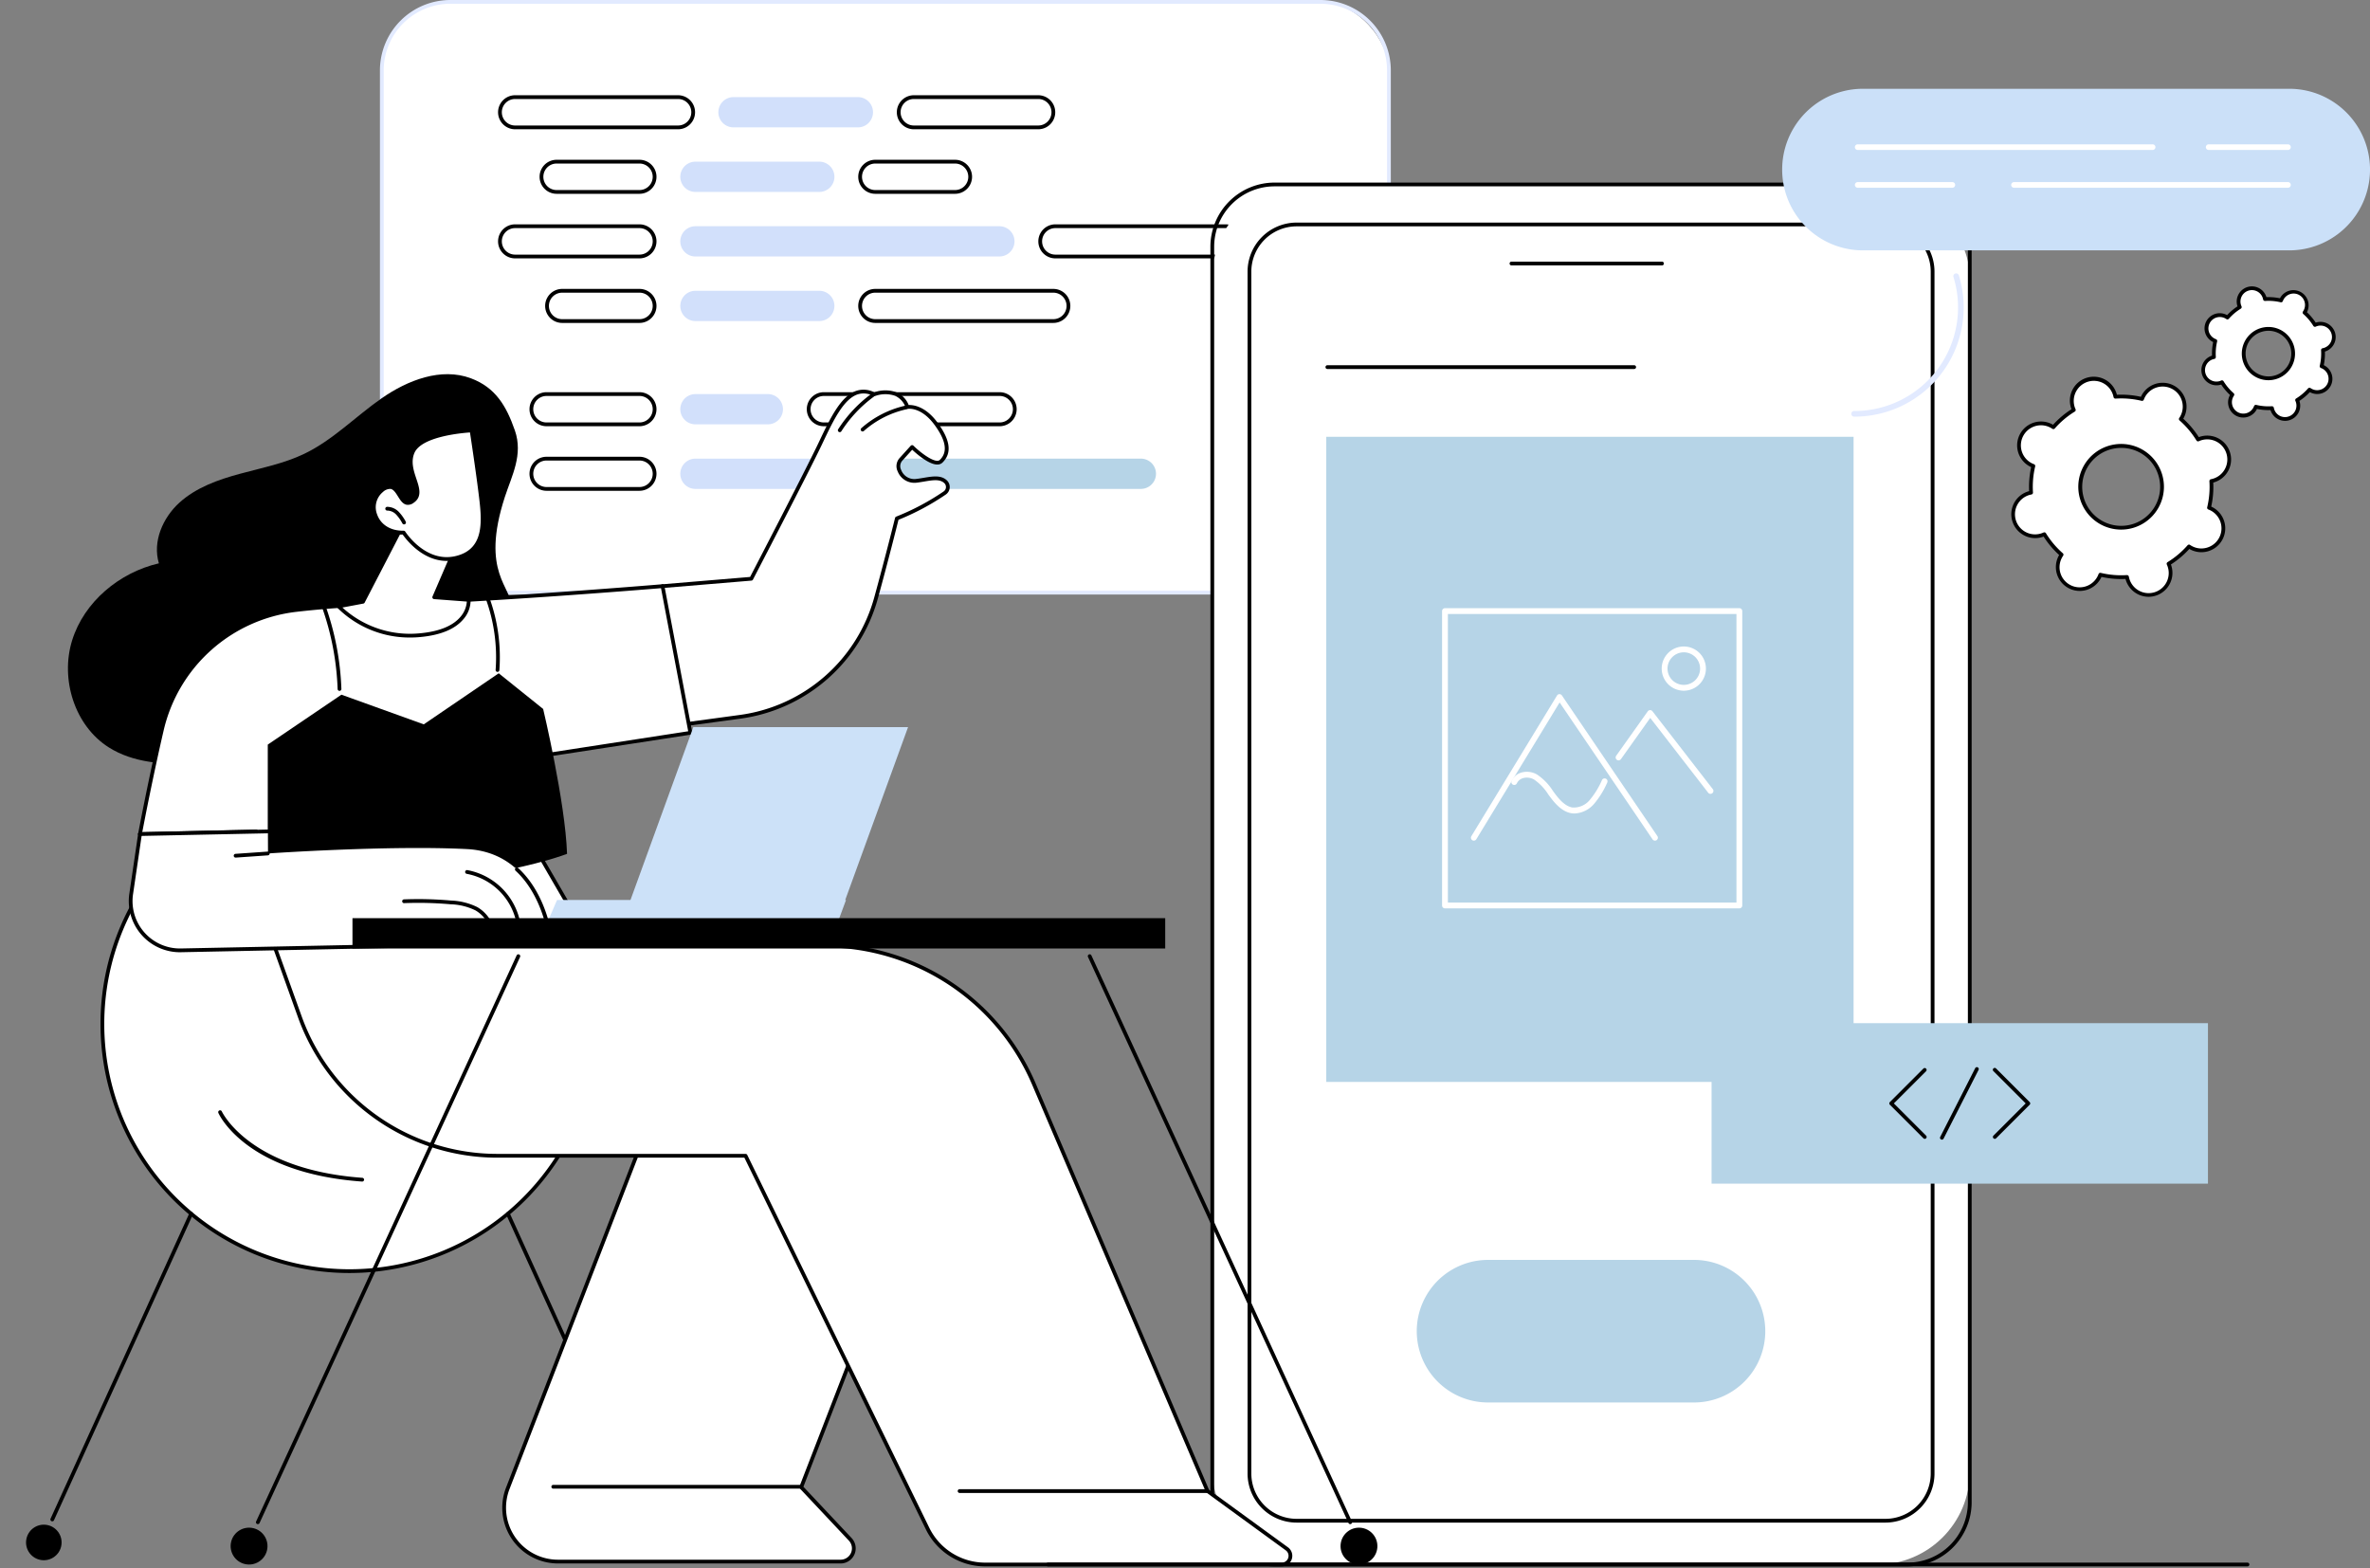 <svg id="illustration_change" data-name="illustration change" xmlns="http://www.w3.org/2000/svg" width="511.684" height="338.588" viewBox="0 0 511.684 338.588">
  <rect x="0" y="0" width="511.684" height="338.588" fill="#808080" stroke="none"/>
  <g id="Group_3" data-name="Group 3" transform="translate(434.243 61.827)">
    <g id="Group_1" data-name="Group 1" transform="translate(0 19.552)">
      <path id="Path_1" data-name="Path 1" d="M2693.6,818.018a4.8,4.8,0,0,0-.211-.537,19.378,19.378,0,0,0,4.415-3.726,4.745,4.745,0,1,0,4.853-8.135,4.7,4.7,0,0,0-.529-.231,19.386,19.386,0,0,0,.487-5.758,4.748,4.748,0,1,0-2.857-8.975,19.381,19.381,0,0,0-3.726-4.417,4.826,4.826,0,0,0,.3-.494,4.747,4.747,0,1,0-8.663-3.833,19.365,19.365,0,0,0-5.757-.489,4.747,4.747,0,1,0-8.972,2.856,19.358,19.358,0,0,0-4.415,3.726,4.817,4.817,0,0,0-.494-.3,4.747,4.747,0,1,0-3.83,8.664,19.37,19.37,0,0,0-.487,5.758,4.748,4.748,0,1,0,2.856,8.975,19.389,19.389,0,0,0,3.726,4.417,4.806,4.806,0,0,0-.3.494,4.747,4.747,0,0,0,8.433,4.362,4.809,4.809,0,0,0,.23-.529,19.352,19.352,0,0,0,5.757.489,4.745,4.745,0,1,0,9.183-2.318Zm-18.834-14.465a8.814,8.814,0,1,1,11.073,5.729A8.815,8.815,0,0,1,2674.769,803.553Z" transform="translate(-2659.443 -777.148)" fill="#fff"/>
      <path id="Path_2" data-name="Path 2" d="M2687.286,822.827a5.162,5.162,0,0,1-4.905-3.594c-.026-.082-.051-.168-.073-.258a19.8,19.8,0,0,1-5.187-.44q-.056.128-.116.242a5.153,5.153,0,0,1-9.154-4.736c.039-.077.083-.155.13-.235a19.763,19.763,0,0,1-3.357-3.981c-.087.033-.171.063-.253.09a5.154,5.154,0,0,1-3.127-9.823c.083-.026.168-.051.258-.073a19.784,19.784,0,0,1,.439-5.189c-.084-.037-.165-.076-.242-.116a5.153,5.153,0,1,1,4.733-9.155q.115.059.234.13a19.763,19.763,0,0,1,3.979-3.358c-.033-.087-.063-.171-.089-.253a5.153,5.153,0,1,1,9.82-3.126c.027.084.051.169.073.259a19.653,19.653,0,0,1,5.187.44c.038-.085.076-.166.116-.243a5.153,5.153,0,0,1,9.154,4.736c-.04.078-.083.155-.131.235a19.762,19.762,0,0,1,3.357,3.981q.13-.05.254-.089a5.154,5.154,0,0,1,3.126,9.823c-.083.026-.169.051-.259.073a19.781,19.781,0,0,1-.439,5.188c.085.038.165.077.243.117a5.153,5.153,0,1,1-4.734,9.155c-.077-.04-.155-.083-.235-.131a19.738,19.738,0,0,1-3.979,3.357c.034.087.063.17.089.254a5.16,5.16,0,0,1-4.915,6.72Zm-4.656-4.684a.406.406,0,0,1,.4.331,4.339,4.339,0,1,0,8.2-2.611.406.406,0,0,1,.157-.515,18.937,18.937,0,0,0,4.323-3.648.406.406,0,0,1,.535-.068,4.285,4.285,0,0,0,3.761.554,4.341,4.341,0,0,0,.676-7.992,4.226,4.226,0,0,0-.484-.212.406.406,0,0,1-.253-.475,18.961,18.961,0,0,0,.477-5.637.407.407,0,0,1,.329-.426,4.34,4.34,0,1,0-2.12-8.4,4.287,4.287,0,0,0-.491.193.406.406,0,0,1-.515-.157,18.949,18.949,0,0,0-3.647-4.324.407.407,0,0,1-.068-.534,4.219,4.219,0,0,0,.273-.452,4.34,4.34,0,1,0-7.71-3.989,4.471,4.471,0,0,0-.211.485.408.408,0,0,1-.475.254,18.894,18.894,0,0,0-5.635-.478.411.411,0,0,1-.426-.33,4.338,4.338,0,1,0-8.4,2.119,4.507,4.507,0,0,0,.194.492.406.406,0,0,1-.156.515,18.945,18.945,0,0,0-4.323,3.648.406.406,0,0,1-.534.068,4.339,4.339,0,1,0-4.438,7.438,4.4,4.4,0,0,0,.484.21.406.406,0,0,1,.254.476,18.963,18.963,0,0,0-.477,5.637.407.407,0,0,1-.33.426,4.391,4.391,0,0,0-.513.126,4.341,4.341,0,1,0,3.125,8.08.407.407,0,0,1,.515.157,18.963,18.963,0,0,0,3.647,4.324.407.407,0,0,1,.068.534,4.242,4.242,0,0,0-.273.452,4.341,4.341,0,1,0,7.92,3.505.406.406,0,0,1,.475-.254,18.964,18.964,0,0,0,5.635.478Zm-1.26-9.822a9.245,9.245,0,1,1,2.805-.439A9.172,9.172,0,0,1,2681.37,808.32Zm0-17.639a8.413,8.413,0,1,0,8.019,5.861A8.367,8.367,0,0,0,2681.371,790.681Z" transform="translate(-2657.653 -775.36)"/>
    </g>
    <g id="Group_2" data-name="Group 2" transform="translate(41.009)">
      <path id="Path_3" data-name="Path 3" d="M2902.172,696.239a2.852,2.852,0,0,0-.128-.325,11.705,11.705,0,0,0,2.67-2.254,2.871,2.871,0,1,0,2.616-5.06,11.722,11.722,0,0,0,.295-3.483,2.907,2.907,0,0,0,.339-.084,2.872,2.872,0,0,0-1.742-5.473,2.824,2.824,0,0,0-.325.128,11.718,11.718,0,0,0-2.254-2.672,2.87,2.87,0,1,0-4.92-2.938,2.956,2.956,0,0,0-.139.32,11.72,11.72,0,0,0-3.482-.3,2.83,2.83,0,0,0-.083-.339,2.871,2.871,0,1,0-5.343,2.066,11.71,11.71,0,0,0-2.671,2.254,2.871,2.871,0,1,0-2.616,5.06,11.74,11.74,0,0,0-.295,3.483,2.872,2.872,0,1,0,1.728,5.429,11.729,11.729,0,0,0,2.253,2.672,2.872,2.872,0,1,0,5.059,2.617,11.708,11.708,0,0,0,3.482.3,2.87,2.87,0,1,0,5.554-1.4Zm-11.392-8.75a5.331,5.331,0,1,1,6.7,3.465A5.332,5.332,0,0,1,2890.781,687.489Z" transform="translate(-2881.35 -671.356)" fill="#fff"/>
      <path id="Path_4" data-name="Path 4" d="M2897.65,698.591a3.284,3.284,0,0,1-3.126-2.284l-.012-.039a12.049,12.049,0,0,1-2.926-.248l-.019.036a3.278,3.278,0,1,1-5.822-3.012l.019-.037a12.109,12.109,0,0,1-1.894-2.245l-.039.013a3.278,3.278,0,0,1-1.988-6.247l.039-.012a12.125,12.125,0,0,1,.248-2.927l-.037-.019a3.278,3.278,0,1,1,3.01-5.823l.036.019a12.112,12.112,0,0,1,2.244-1.893l-.013-.04a3.277,3.277,0,1,1,6.246-1.988l.012.039a12.264,12.264,0,0,1,2.926.248l.019-.036a3.278,3.278,0,0,1,5.822,3.012l-.019.037a12.11,12.11,0,0,1,1.894,2.245l.038-.012a3.278,3.278,0,0,1,1.989,6.248l-.039.012a12.132,12.132,0,0,1-.248,2.927l.037.019a3.278,3.278,0,1,1-3.01,5.823l-.036-.019a12.114,12.114,0,0,1-2.244,1.894l.013.039h0a3.278,3.278,0,0,1-3.12,4.272Zm-2.822-3.153a.406.406,0,0,1,.4.331,2.449,2.449,0,0,0,3.167,1.893,2.466,2.466,0,0,0,1.6-3.1,2.6,2.6,0,0,0-.111-.28.406.406,0,0,1,.157-.515,11.286,11.286,0,0,0,2.578-2.176.407.407,0,0,1,.535-.068,2.408,2.408,0,0,0,.256.156,2.465,2.465,0,1,0,2.263-4.379,2.385,2.385,0,0,0-.275-.12.407.407,0,0,1-.254-.476,11.311,11.311,0,0,0,.284-3.362.406.406,0,0,1,.33-.426,2.552,2.552,0,0,0,.292-.072,2.465,2.465,0,1,0-1.774-4.588.406.406,0,0,1-.515-.157,11.3,11.3,0,0,0-2.176-2.578.407.407,0,0,1-.068-.534,2.529,2.529,0,0,0,.156-.257,2.465,2.465,0,1,0-4.378-2.266,2.521,2.521,0,0,0-.119.275.408.408,0,0,1-.475.254,11.3,11.3,0,0,0-3.361-.286.41.41,0,0,1-.426-.33,2.51,2.51,0,0,0-.072-.291,2.464,2.464,0,1,0-4.7,1.495,2.354,2.354,0,0,0,.11.279.407.407,0,0,1-.157.516,11.308,11.308,0,0,0-2.578,2.176.405.405,0,0,1-.535.067,2.408,2.408,0,0,0-.255-.154,2.465,2.465,0,1,0-2.264,4.379,2.511,2.511,0,0,0,.275.119.407.407,0,0,1,.254.476,11.294,11.294,0,0,0-.284,3.362.407.407,0,0,1-.33.426,2.373,2.373,0,0,0-.29.071,2.465,2.465,0,0,0,1.494,4.7,2.407,2.407,0,0,0,.279-.11.406.406,0,0,1,.516.157,11.3,11.3,0,0,0,2.175,2.579.408.408,0,0,1,.068.535,2.465,2.465,0,1,0,4.342,2.246.406.406,0,0,1,.475-.253,11.316,11.316,0,0,0,3.361.285Zm-.763-5.62a5.746,5.746,0,1,1,1.746-.273A5.711,5.711,0,0,1,2894.065,689.818Zm-4.687-4.249a4.925,4.925,0,1,0,3.2-6.188A4.9,4.9,0,0,0,2889.377,685.569Z" transform="translate(-2879.56 -669.559)"/>
    </g>
  </g>
  <g id="Group_16" data-name="Group 16" transform="translate(82.028)">
    <g id="Group_4" data-name="Group 4">
      <rect id="Rectangle_2" data-name="Rectangle 2" width="217.437" height="127.541" rx="15" transform="translate(0.406 0.406)" fill="#fff"/>
      <path id="Path_5" data-name="Path 5" d="M954.8,463.354H766.936a15.21,15.21,0,0,1-15.193-15.192V350.193A15.21,15.21,0,0,1,766.936,335H954.8a15.21,15.21,0,0,1,15.193,15.193v97.969A15.21,15.21,0,0,1,954.8,463.354ZM766.936,335.813a14.4,14.4,0,0,0-14.38,14.38v97.969a14.4,14.4,0,0,0,14.38,14.379H954.8a14.4,14.4,0,0,0,14.38-14.379V350.193a14.4,14.4,0,0,0-14.38-14.38Z" transform="translate(-751.743 -335)" fill="#e2eaff"/>
    </g>
    <g id="Group_5" data-name="Group 5" transform="translate(25.506 20.56)">
      <path id="Path_6" data-name="Path 6" d="M895.228,454.983h35.185a3.267,3.267,0,1,0,0-6.533H895.228a3.267,3.267,0,1,0,0,6.533Z" transform="translate(-891.555 -448.044)" fill="#fff"/>
      <path id="Path_7" data-name="Path 7" d="M928.62,453.6H893.435a3.673,3.673,0,0,1,0-7.346H928.62a3.673,3.673,0,1,1,0,7.346Zm-35.185-6.533a2.86,2.86,0,0,0,0,5.72H928.62a2.86,2.86,0,1,0,0-5.72Z" transform="translate(-889.762 -446.252)"/>
    </g>
    <g id="Group_6" data-name="Group 6" transform="translate(34.471 34.497)">
      <path id="Path_8" data-name="Path 8" d="M943.739,530.406h17.889a3.267,3.267,0,1,0,0-6.533H943.739a3.267,3.267,0,1,0,0,6.533Z" transform="translate(-940.066 -523.466)" fill="#fff"/>
      <path id="Path_9" data-name="Path 9" d="M959.835,529.019H941.946a3.673,3.673,0,0,1,0-7.346h17.889a3.673,3.673,0,0,1,0,7.346Zm-17.889-6.533a2.86,2.86,0,1,0,0,5.72h17.889a2.86,2.86,0,0,0,0-5.72Z" transform="translate(-938.273 -521.673)"/>
    </g>
    <g id="Group_7" data-name="Group 7" transform="translate(25.506 48.436)">
      <path id="Path_10" data-name="Path 10" d="M895.228,605.829h26.854a3.267,3.267,0,1,0,0-6.533H895.228a3.267,3.267,0,1,0,0,6.533Z" transform="translate(-891.555 -598.89)" fill="#fff"/>
      <path id="Path_11" data-name="Path 11" d="M920.289,604.443H893.435a3.673,3.673,0,0,1,0-7.346h26.854a3.673,3.673,0,1,1,0,7.346Zm-26.854-6.533a2.86,2.86,0,0,0,0,5.72h26.854a2.86,2.86,0,1,0,0-5.72Z" transform="translate(-889.762 -597.097)"/>
    </g>
    <g id="Group_8" data-name="Group 8" transform="translate(35.671 62.374)">
      <path id="Path_12" data-name="Path 12" d="M950.234,681.252h16.689a3.267,3.267,0,1,0,0-6.533H950.234a3.267,3.267,0,1,0,0,6.533Z" transform="translate(-946.56 -674.312)" fill="#fff"/>
      <path id="Path_13" data-name="Path 13" d="M965.129,679.865H948.44a3.673,3.673,0,1,1,0-7.346h16.689a3.673,3.673,0,0,1,0,7.346Zm-16.689-6.533a2.86,2.86,0,1,0,0,5.72h16.689a2.86,2.86,0,0,0,0-5.72Z" transform="translate(-944.767 -672.519)"/>
    </g>
    <g id="Group_9" data-name="Group 9" transform="translate(32.292 84.675)">
      <path id="Path_14" data-name="Path 14" d="M931.949,801.928h20.068a3.267,3.267,0,1,0,0-6.533H931.949a3.267,3.267,0,0,0,0,6.533Z" transform="translate(-928.275 -794.989)" fill="#fff"/>
      <path id="Path_15" data-name="Path 15" d="M950.223,800.542H930.155a3.673,3.673,0,1,1,0-7.346h20.068a3.673,3.673,0,0,1,0,7.346Zm-20.068-6.533a2.86,2.86,0,1,0,0,5.72h20.068a2.86,2.86,0,0,0,0-5.72Z" transform="translate(-926.482 -793.196)"/>
    </g>
    <g id="Group_10" data-name="Group 10" transform="translate(32.292 98.614)">
      <path id="Path_16" data-name="Path 16" d="M931.949,877.351h20.068a3.267,3.267,0,1,0,0-6.533H931.949a3.267,3.267,0,0,0,0,6.533Z" transform="translate(-928.275 -870.412)" fill="#fff"/>
      <path id="Path_17" data-name="Path 17" d="M950.223,875.966H930.155a3.673,3.673,0,1,1,0-7.346h20.068a3.673,3.673,0,1,1,0,7.346Zm-20.068-6.533a2.86,2.86,0,1,0,0,5.72h20.068a2.86,2.86,0,1,0,0-5.72Z" transform="translate(-926.482 -868.62)"/>
    </g>
    <path id="Path_18" data-name="Path 18" d="M1150.707,454.983h26.854a3.267,3.267,0,0,0,0-6.533h-26.854a3.267,3.267,0,1,0,0,6.533Z" transform="translate(-1074.315 -427.484)" fill="#d2e0fb"/>
    <path id="Path_19" data-name="Path 19" d="M1105.622,530.406h26.854a3.267,3.267,0,0,0,0-6.533h-26.854a3.267,3.267,0,0,0,0,6.533Z" transform="translate(-1037.562 -488.969)" fill="#d2e0fb"/>
    <path id="Path_20" data-name="Path 20" d="M1105.622,605.829h65.735a3.267,3.267,0,0,0,0-6.533h-65.735a3.267,3.267,0,0,0,0,6.533Z" transform="translate(-1037.562 -550.454)" fill="#d2e0fb"/>
    <path id="Path_21" data-name="Path 21" d="M1105.622,681.252h26.854a3.267,3.267,0,0,0,0-6.533h-26.854a3.267,3.267,0,0,0,0,6.533Z" transform="translate(-1037.562 -611.938)" fill="#d2e0fb"/>
    <path id="Path_22" data-name="Path 22" d="M1105.622,801.928h15.745a3.267,3.267,0,0,0,0-6.533h-15.745a3.267,3.267,0,0,0,0,6.533Z" transform="translate(-1037.562 -710.313)" fill="#d2e0fb"/>
    <path id="Path_23" data-name="Path 23" d="M1105.622,877.351h26.854a3.267,3.267,0,0,0,0-6.533h-26.854a3.267,3.267,0,0,0,0,6.533Z" transform="translate(-1037.562 -771.798)" fill="#d2e0fb"/>
    <g id="Group_11" data-name="Group 11" transform="translate(111.6 20.56)">
      <path id="Path_24" data-name="Path 24" d="M1361.1,454.983h26.854a3.267,3.267,0,0,0,0-6.533H1361.1a3.267,3.267,0,0,0,0,6.533Z" transform="translate(-1357.428 -448.044)" fill="#fff"/>
      <path id="Path_25" data-name="Path 25" d="M1386.162,453.6h-26.854a3.673,3.673,0,1,1,0-7.346h26.854a3.673,3.673,0,1,1,0,7.346Zm-26.854-6.533a2.86,2.86,0,1,0,0,5.72h26.854a2.86,2.86,0,1,0,0-5.72Z" transform="translate(-1355.635 -446.252)"/>
    </g>
    <g id="Group_12" data-name="Group 12" transform="translate(103.268 34.497)">
      <path id="Path_26" data-name="Path 26" d="M1316.017,530.406h17.226a3.267,3.267,0,1,0,0-6.533h-17.226a3.267,3.267,0,0,0,0,6.533Z" transform="translate(-1312.344 -523.466)" fill="#fff"/>
      <path id="Path_27" data-name="Path 27" d="M1331.449,529.019h-17.226a3.673,3.673,0,0,1,0-7.346h17.226a3.673,3.673,0,0,1,0,7.346Zm-17.226-6.533a2.86,2.86,0,0,0,0,5.72h17.226a2.86,2.86,0,0,0,0-5.72Z" transform="translate(-1310.55 -521.673)"/>
    </g>
    <g id="Group_13" data-name="Group 13" transform="translate(142.15 48.436)">
      <path id="Path_28" data-name="Path 28" d="M1526.411,605.829h36.775a3.267,3.267,0,0,0,0-6.533h-36.775a3.267,3.267,0,1,0,0,6.533Z" transform="translate(-1522.738 -598.89)" fill="#fff"/>
      <path id="Path_29" data-name="Path 29" d="M1561.393,604.443h-36.775a3.673,3.673,0,1,1,0-7.346h36.775a3.673,3.673,0,1,1,0,7.346Zm-36.775-6.533a2.86,2.86,0,1,0,0,5.72h36.775a2.86,2.86,0,1,0,0-5.72Z" transform="translate(-1520.945 -597.097)"/>
    </g>
    <g id="Group_14" data-name="Group 14" transform="translate(103.268 62.374)">
      <path id="Path_30" data-name="Path 30" d="M1316.017,681.252h38.443a3.267,3.267,0,0,0,0-6.533h-38.443a3.267,3.267,0,0,0,0,6.533Z" transform="translate(-1312.344 -674.312)" fill="#fff"/>
      <path id="Path_31" data-name="Path 31" d="M1352.666,679.865h-38.443a3.673,3.673,0,0,1,0-7.346h38.443a3.673,3.673,0,0,1,0,7.346Zm-38.443-6.533a2.86,2.86,0,0,0,0,5.72h38.443a2.86,2.86,0,0,0,0-5.72Z" transform="translate(-1310.55 -672.519)"/>
    </g>
    <g id="Group_15" data-name="Group 15" transform="translate(92.16 84.675)">
      <path id="Path_32" data-name="Path 32" d="M1255.9,801.928h37.963a3.267,3.267,0,0,0,0-6.533H1255.9a3.267,3.267,0,1,0,0,6.533Z" transform="translate(-1252.231 -794.989)" fill="#fff"/>
      <path id="Path_33" data-name="Path 33" d="M1292.074,800.542h-37.963a3.673,3.673,0,0,1,0-7.346h37.963a3.673,3.673,0,0,1,0,7.346Zm-37.963-6.533a2.86,2.86,0,1,0,0,5.72h37.963a2.86,2.86,0,1,0,0-5.72Z" transform="translate(-1250.438 -793.196)"/>
    </g>
    <path id="Path_34" data-name="Path 34" d="M1316.017,877.351h57.4a3.267,3.267,0,0,0,0-6.533h-57.4a3.267,3.267,0,0,0,0,6.533Z" transform="translate(-1209.075 -771.798)" fill="#b6d4e7"/>
  </g>
  <g id="Group_25" data-name="Group 25" transform="translate(261.327 39.419)">
    <g id="Group_19" data-name="Group 19">
      <g id="Group_17" data-name="Group 17">
        <rect id="Rectangle_3" data-name="Rectangle 3" width="163.54" height="297.955" rx="20" transform="translate(163.946 298.361) rotate(180)" fill="#fff"/>
        <path id="Path_35" data-name="Path 35" d="M1872.47,847.073H1735.811a13.862,13.862,0,0,1-13.847-13.847V562.152a13.862,13.862,0,0,1,13.847-13.846H1872.47a13.862,13.862,0,0,1,13.847,13.846V833.227A13.862,13.862,0,0,1,1872.47,847.073ZM1735.811,549.119a13.048,13.048,0,0,0-13.034,13.033V833.227a13.049,13.049,0,0,0,13.034,13.034H1872.47a13.048,13.048,0,0,0,13.034-13.034V562.152a13.048,13.048,0,0,0-13.034-13.033Z" transform="translate(-1721.964 -548.306)"/>
      </g>
      <g id="Group_18" data-name="Group 18" transform="translate(8.023 8.636)">
        <rect id="Rectangle_4" data-name="Rectangle 4" width="147.494" height="279.859" rx="55.112" transform="translate(147.901 280.266) rotate(180)" fill="#fff"/>
        <path id="Path_36" data-name="Path 36" d="M1903.093,875.711H1775.968a10.6,10.6,0,0,1-10.591-10.591V605.63a10.6,10.6,0,0,1,10.591-10.591h127.125a10.6,10.6,0,0,1,10.591,10.591V865.12A10.6,10.6,0,0,1,1903.093,875.711ZM1775.968,595.852a9.789,9.789,0,0,0-9.778,9.778V865.12a9.789,9.789,0,0,0,9.778,9.778h127.125a9.789,9.789,0,0,0,9.778-9.778V605.63a9.789,9.789,0,0,0-9.778-9.778Z" transform="translate(-1765.377 -595.039)"/>
      </g>
      <path id="Path_37" data-name="Path 37" d="M2104.4,641.471h-32.5a.406.406,0,1,1,0-.813h32.5a.406.406,0,0,1,0,.813Z" transform="translate(-2006.897 -623.591)"/>
    </g>
    <g id="Group_20" data-name="Group 20" transform="translate(44.555 232.594)">
      <path id="Path_38" data-name="Path 38" d="M2038.3,1822.313a15.39,15.39,0,0,0-15.39-15.39h-44.464a15.39,15.39,0,0,0,0,30.78h44.464A15.39,15.39,0,0,0,2038.3,1822.313Z" transform="translate(-1963.059 -1806.923)" fill="#b6d4e7"/>
    </g>
    <g id="Group_24" data-name="Group 24" transform="translate(24.847 39.433)">
      <g id="Group_21" data-name="Group 21">
        <rect id="Rectangle_5" data-name="Rectangle 5" width="113.845" height="139.281" transform="translate(0.169 15.453)" fill="#b6d4e7"/>
        <path id="Path_39" data-name="Path 39" d="M1923.063,762.5h-66.239a.406.406,0,1,1,0-.813h66.239a.406.406,0,1,1,0,.813Z" transform="translate(-1856.417 -761.685)"/>
        <path id="Path_40" data-name="Path 40" d="M2357.15,1699.266h-26.233a.406.406,0,0,1,0-.813h26.233a.406.406,0,0,1,0,.813Z" transform="translate(-2242.898 -1525.337)"/>
        <g id="Group_12-2" data-name="Group 12" transform="translate(25.169 52.453)">
          <g id="Group_9-2" data-name="Group 9">
            <path id="Path_8-2" data-name="Path 8" d="M1591.443,752.746h-63.554a.629.629,0,0,1-.629-.629V688.562a.629.629,0,0,1,.629-.629h63.554a.629.629,0,0,1,.629.629v63.555A.629.629,0,0,1,1591.443,752.746Zm-62.925-1.258h62.3v-62.3h-62.3Z" transform="translate(-1527.26 -687.933)" fill="#fff"/>
          </g>
          <g id="Group_11-2" data-name="Group 11" transform="translate(6.23 8.272)">
            <g id="Group_10-2" data-name="Group 10">
              <path id="Path_9-2" data-name="Path 9" d="M1549.713,784.587a.629.629,0,0,1-.537-.956l18.492-30.37a.629.629,0,0,1,1.058-.026l20.616,30.37a.629.629,0,0,1-1.041.707l-20.067-29.56-17.984,29.534A.628.628,0,0,1,1549.713,784.587Z" transform="translate(-1549.084 -742.67)" fill="#fff"/>
              <path id="Path_10-2" data-name="Path 10" d="M1679.012,783.12a.629.629,0,0,1-.5-.244L1666,766.724l-6.332,8.906a.629.629,0,0,1-1.025-.729l6.823-9.6a.629.629,0,0,1,1.01-.021l13.034,16.821a.629.629,0,0,1-.5,1.014Z" transform="translate(-1627.286 -751.302)" fill="#fff"/>
              <path id="Path_11-2" data-name="Path 11" d="M1698.156,726.458a4.773,4.773,0,1,1,4.773-4.773A4.779,4.779,0,0,1,1698.156,726.458Zm0-8.288a3.515,3.515,0,1,0,3.515,3.515A3.519,3.519,0,0,0,1698.156,718.17Z" transform="translate(-1652.194 -716.912)" fill="#fff"/>
              <path id="Path_12-2" data-name="Path 12" d="M1593.307,820.682a4.184,4.184,0,0,1-.65-.05c-2-.311-3.5-2.013-4.586-3.462-.153-.2-.305-.411-.458-.619a10.968,10.968,0,0,0-3.068-3.208,3.139,3.139,0,0,0-2.412-.278,2.078,2.078,0,0,0-1.283,1.1.629.629,0,1,1-1.138-.537,3.344,3.344,0,0,1,2.04-1.762,4.376,4.376,0,0,1,3.411.381,11.856,11.856,0,0,1,3.465,3.559c.15.2.3.408.451.609.942,1.257,2.222,2.731,3.772,2.973a4.459,4.459,0,0,0,3.761-1.663,17.749,17.749,0,0,0,2.613-4.266.629.629,0,1,1,1.129.555,18.657,18.657,0,0,1-2.819,4.566A5.9,5.9,0,0,1,1593.307,820.682Z" transform="translate(-1570.926 -784.628)" fill="#fff"/>
            </g>
          </g>
        </g>
      </g>
    </g>
  </g>
  <g id="Group_27" data-name="Group 27" transform="translate(384.766 19.166)">
    <path id="Path_45" data-name="Path 45" d="M2499.4,438.713h-92.031a17.443,17.443,0,1,0,0,34.887H2499.4a17.443,17.443,0,1,0,0-34.887Z" transform="translate(-2389.922 -438.713)" fill="#cbe0f8"/>
    <path id="Path_46" data-name="Path 46" d="M2471.274,685.384h-.1a.61.61,0,0,1,0-1.219c.038,0,.068,0,.1,0a22.356,22.356,0,0,0,21.381-28.907.61.61,0,1,1,1.166-.357,23.576,23.576,0,0,1-22.547,30.484Z" transform="translate(-2455.661 -614.597)" fill="#e2eaff"/>
    <g id="Group_26" data-name="Group 26" transform="translate(15.73 11.993)">
      <path id="Path_47" data-name="Path 47" d="M2902.789,504.826h-17.117a.61.61,0,1,1,0-1.219h17.117a.61.61,0,0,1,0,1.219Z" transform="translate(-2809.289 -503.607)" fill="#fff"/>
      <path id="Path_48" data-name="Path 48" d="M2539.27,504.826h-63.619a.61.61,0,1,1,0-1.219h63.619a.61.61,0,1,1,0,1.219Z" transform="translate(-2475.041 -503.607)" fill="#fff"/>
      <path id="Path_49" data-name="Path 49" d="M2717.4,548.962h-59.143a.61.61,0,1,1,0-1.219H2717.4a.61.61,0,0,1,0,1.219Z" transform="translate(-2623.903 -539.587)" fill="#fff"/>
      <path id="Path_50" data-name="Path 50" d="M2496.08,548.962h-20.429a.61.61,0,1,1,0-1.219h20.429a.61.61,0,0,1,0,1.219Z" transform="translate(-2475.041 -539.587)" fill="#fff"/>
    </g>
  </g>
  <g id="Group_29" data-name="Group 29" transform="translate(369.53 220.9)">
    <rect id="Rectangle_6" data-name="Rectangle 6" width="107.17" height="34.65" fill="#b6d4e7"/>
    <g id="Group_28" data-name="Group 28" transform="translate(38.376 9.498)">
      <path id="Path_51" data-name="Path 51" d="M2636.548,1597.985a.407.407,0,0,1-.287-.694l6.957-6.957-6.957-6.957a.407.407,0,1,1,.575-.575l7.244,7.244a.406.406,0,0,1,0,.575l-7.244,7.244A.406.406,0,0,1,2636.548,1597.985Z" transform="translate(-2613.779 -1582.507)"/>
      <path id="Path_52" data-name="Path 52" d="M2522.785,1597.985a.405.405,0,0,1-.287-.119l-7.244-7.244a.407.407,0,0,1,0-.575l7.244-7.244a.407.407,0,0,1,.575.575l-6.957,6.957,6.957,6.957a.407.407,0,0,1-.288.694Z" transform="translate(-2515.135 -1582.507)"/>
      <path id="Path_53" data-name="Path 53" d="M2574.763,1597.383a.406.406,0,0,1-.362-.591l7.552-14.842a.406.406,0,1,1,.725.368l-7.552,14.842A.406.406,0,0,1,2574.763,1597.383Z" transform="translate(-2563.413 -1581.729)"/>
    </g>
  </g>
  <g id="Group_52" data-name="Group 52" transform="translate(0 80.783)">
    <g id="Group_33" data-name="Group 33" transform="translate(0 64.829)">
      <g id="Group_30" data-name="Group 30" transform="translate(0 0)">
        <circle id="Ellipse_1" data-name="Ellipse 1" cx="53.362" cy="53.362" r="53.362" transform="translate(0 75.465) rotate(-45)" fill="#fff"/>
        <path id="Path_54" data-name="Path 54" d="M479.044,1347.877a53.768,53.768,0,1,1,53.768-53.768A53.829,53.829,0,0,1,479.044,1347.877Zm0-106.723A52.955,52.955,0,1,0,532,1294.109,53.015,53.015,0,0,0,479.044,1241.154Z" transform="translate(-403.579 -1218.644)"/>
      </g>
      <path id="Path_55" data-name="Path 55" d="M593.859,1647.514h-.03c-24.906-1.8-30.767-14.283-31-14.813a.406.406,0,0,1,.742-.333c.057.125,5.943,12.569,30.321,14.335a.406.406,0,0,1-.029.812Z" transform="translate(-515.68 -1538.028)"/>
      <g id="Group_31" data-name="Group 31" transform="translate(4.844 116.028)">
        <path id="Path_56" data-name="Path 56" d="M367.146,1817.6a.4.4,0,0,1-.168-.036.407.407,0,0,1-.2-.538l29.988-66a.407.407,0,0,1,.74.337l-29.988,66A.407.407,0,0,1,367.146,1817.6Z" transform="translate(-360.705 -1750.788)"/>
        <circle id="Ellipse_2" data-name="Ellipse 2" cx="3.838" cy="3.838" r="3.838" transform="translate(0 74.228) rotate(-76.718)"/>
      </g>
      <g id="Group_32" data-name="Group 32" transform="translate(109.25 116.028)">
        <path id="Path_57" data-name="Path 57" d="M929.442,1817.6a.407.407,0,0,1-.37-.238l-29.988-66a.407.407,0,0,1,.74-.337l29.988,66a.407.407,0,0,1-.2.538A.4.4,0,0,1,929.442,1817.6Z" transform="translate(-899.047 -1750.787)"/>
        <circle id="Ellipse_3" data-name="Ellipse 3" cx="3.838" cy="3.838" r="3.838" transform="translate(26.792 71.375) rotate(-45)"/>
      </g>
    </g>
    <g id="Group_51" data-name="Group 51" transform="translate(14.671)">
      <g id="Group_38" data-name="Group 38" transform="translate(44.13 122.956)">
        <g id="Group_35" data-name="Group 35" transform="translate(49.639 28.543)">
          <g id="Group_34" data-name="Group 34">
            <path id="Path_58" data-name="Path 58" d="M969.458,1698.582H908.442a11.623,11.623,0,0,1-10.84-15.817l34.292-88.639h63.258l-34.2,88.395,10.582,11.256A2.852,2.852,0,0,1,969.458,1698.582Z" transform="translate(-896.412 -1593.719)" fill="#fff"/>
            <path id="Path_59" data-name="Path 59" d="M967.71,1697.195H906.694a12.029,12.029,0,0,1-11.219-16.37l34.292-88.639a.407.407,0,0,1,.379-.26H993.4a.407.407,0,0,1,.379.553l-34.1,88.156,10.407,11.07a3.258,3.258,0,0,1-2.374,5.49Zm-37.286-104.456-34.191,88.379a11.216,11.216,0,0,0,10.461,15.264H967.71a2.446,2.446,0,0,0,1.782-4.121l-10.582-11.256a.406.406,0,0,1-.083-.425l33.983-87.842Z" transform="translate(-894.664 -1591.926)"/>
          </g>
          <path id="Path_60" data-name="Path 60" d="M1005.867,2070.544H952.459a.406.406,0,1,1,0-.813h53.409a.406.406,0,0,1,0,.813Z" transform="translate(-941.447 -1981.432)"/>
        </g>
        <g id="Group_37" data-name="Group 37">
          <g id="Group_36" data-name="Group 36">
            <path id="Path_61" data-name="Path 61" d="M628.258,1439.673l5.55,15.461a45.2,45.2,0,0,0,42.542,29.928h53.668l39.317,80.527a13.753,13.753,0,0,0,12.358,7.719H845.78a1.872,1.872,0,0,0,1.1-3.386l-17.131-12.474-37.466-87.831a49.279,49.279,0,0,0-45.328-29.944Z" transform="translate(-627.851 -1439.267)" fill="#fff"/>
            <path id="Path_62" data-name="Path 62" d="M843.986,1571.923H779.9a14.247,14.247,0,0,1-12.724-7.947l-39.205-80.3H674.556a45.715,45.715,0,0,1-42.925-30.2l-5.55-15.461a.407.407,0,0,1,.383-.544h118.7a49.618,49.618,0,0,1,45.7,30.191l37.421,87.727,17.041,12.408a2.279,2.279,0,0,1-1.342,4.121ZM627.042,1438.288,632.4,1453.2a44.9,44.9,0,0,0,42.159,29.66h53.668a.406.406,0,0,1,.365.228l39.317,80.527a13.429,13.429,0,0,0,11.993,7.49h64.087a1.466,1.466,0,0,0,.863-2.651l-17.131-12.474a.409.409,0,0,1-.135-.169l-37.466-87.831a48.805,48.805,0,0,0-44.954-29.7Z" transform="translate(-626.058 -1437.475)"/>
          </g>
          <path id="Path_63" data-name="Path 63" d="M1480.694,2075.592h-53.521a.406.406,0,0,1,0-.813h53.521a.406.406,0,0,1,0,.813Z" transform="translate(-1278.794 -1957.004)"/>
        </g>
      </g>
      <path id="Path_64" data-name="Path 64" d="M481.587,798.639c1.5-4.6,3.987-9.106,2.166-14.352-1.851-5.332-4.213-9.286-9.5-11.265-6.419-2.4-13.652.4-19.276,4.323s-10.5,9-16.671,11.969c-4.386,2.112-9.221,3.059-13.92,4.328s-9.448,2.956-13.056,6.223-5.847,8.447-4.435,13.105c-8.524,1.975-16.153,8.3-18.74,16.658s.536,18.42,7.934,23.091c5.235,3.306,11.764,3.735,17.95,3.489s12.445-1.063,18.525.106c5.657,1.088,10.985,3.87,16.74,4.111,9.615.4,18.032-6.3,24.443-13.475,3.226-3.612,6.338-7.761,6.694-12.591.3-4.135,5.089-8.507,2.535-11.857C483.267,818.04,476.212,815.16,481.587,798.639Z" transform="translate(-387.26 -772.132)"/>
      <g id="Group_44" data-name="Group 44" transform="translate(13.134 3.347)">
        <g id="Group_40" data-name="Group 40" transform="translate(104.96)">
          <g id="Group_39" data-name="Group 39">
            <path id="Path_65" data-name="Path 65" d="M1028.491,843.612l9.874-9.163,19.156-1.6s11.695-22.491,14.734-28.846,6.2-13.749,11.8-10.966c0,0,5.314-2.119,7.183,2.739,0,0,3.069-.595,6.153,3.59s2.69,6.591,1.122,8.112-6.272-3.064-6.272-3.064l-2.394,2.646a2.184,2.184,0,0,0-.346,2.449,3.514,3.514,0,0,0,3.569,2.208c2.587-.294,5.037-1.187,6.444.239a1.563,1.563,0,0,1-.252,2.394,53.289,53.289,0,0,1-10.3,5.465s-2.016,8.138-4.489,17.136a35.421,35.421,0,0,1-29.383,25.708l-11.812,1.606Z" transform="translate(-1028.084 -792.03)" fill="#fff"/>
            <path id="Path_66" data-name="Path 66" d="M1041.485,862.886a.406.406,0,0,1-.33-.17l-14.787-20.653a.407.407,0,0,1,.054-.535l9.874-9.163a.409.409,0,0,1,.243-.107l18.932-1.581c1.166-2.245,11.775-22.676,14.625-28.635l.443-.928c2.21-4.647,4.495-9.453,7.849-10.612a5.064,5.064,0,0,1,3.9.31,7.072,7.072,0,0,1,4.828.018,5.009,5.009,0,0,1,2.595,2.728c.926-.035,3.579.2,6.218,3.782,2.8,3.8,3.155,6.63,1.078,8.645-1.6,1.556-5.259-1.583-6.534-2.774l-2.114,2.337a1.784,1.784,0,0,0-.285,1.992,3.049,3.049,0,0,0,3.161,1.989c.57-.065,1.14-.161,1.691-.253,1.979-.332,3.848-.646,5.087.61a1.97,1.97,0,0,1-.316,3.017,53.852,53.852,0,0,1-10.186,5.434c-.332,1.334-2.211,8.83-4.439,16.937a35.777,35.777,0,0,1-29.72,26l-11.812,1.606A.461.461,0,0,1,1041.485,862.886Zm-14.249-21.005,14.437,20.163,11.569-1.573a34.965,34.965,0,0,0,29.045-25.413c2.443-8.89,4.466-17.045,4.486-17.126a.406.406,0,0,1,.255-.284,52.48,52.48,0,0,0,10.217-5.422,1.158,1.158,0,0,0,.51-.849,1.142,1.142,0,0,0-.322-.921c-.943-.955-2.533-.689-4.374-.379-.561.094-1.142.192-1.734.259a3.878,3.878,0,0,1-3.977-2.427,2.6,2.6,0,0,1,.406-2.906l2.394-2.646a.405.405,0,0,1,.289-.133.351.351,0,0,1,.3.115c1.837,1.789,4.822,3.921,5.706,3.063,1.734-1.682,1.353-4.161-1.166-7.58-2.9-3.932-5.72-3.437-5.748-3.432a.406.406,0,0,1-.457-.253,4.327,4.327,0,0,0-2.279-2.562,6.442,6.442,0,0,0-4.374.055.406.406,0,0,1-.332-.014,4.283,4.283,0,0,0-3.432-.346c-3.032,1.048-5.243,5.7-7.381,10.193l-.443.93c-3.008,6.288-14.623,28.633-14.74,28.858a.406.406,0,0,1-.327.217l-19.016,1.588Z" transform="translate(-1026.292 -790.244)"/>
          </g>
          <path id="Path_67" data-name="Path 67" d="M1313.839,814.377a.406.406,0,0,1-.27-.711,21.421,21.421,0,0,1,9.581-4.877.406.406,0,1,1,.175.794,20.609,20.609,0,0,0-9.217,4.691A.4.4,0,0,1,1313.839,814.377Z" transform="translate(-1260.368 -805.355)"/>
          <path id="Path_68" data-name="Path 68" d="M1287.151,802.908a.407.407,0,0,1-.342-.626,28.638,28.638,0,0,1,7.206-7.676.406.406,0,1,1,.48.656,27.834,27.834,0,0,0-7,7.459A.405.405,0,0,1,1287.151,802.908Z" transform="translate(-1238.613 -793.736)"/>
        </g>
        <g id="Group_41" data-name="Group 41" transform="translate(2.014 42.012)">
          <path id="Path_69" data-name="Path 69" d="M584.248,1019.784l6.018,31.666-31.916,4.917.124,22.885,8.538,14.718-68.958-1.77-1.544-19.46-25.081.572s2.048-10.971,4.713-22.475a33.713,33.713,0,0,1,28.931-25.906c4.977-.575,10.714-1.039,17.155-1.25C547.781,1022.842,584.248,1019.784,584.248,1019.784Z" transform="translate(-471.022 -1019.377)" fill="#fff"/>
          <path id="Path_70" data-name="Path 70" d="M565.219,1092.58h-.011l-68.958-1.77a.407.407,0,0,1-.395-.375l-1.514-19.078-24.7.563a.407.407,0,0,1-.409-.481c.021-.109,2.08-11.111,4.717-22.492a34.178,34.178,0,0,1,29.28-26.218c5.523-.638,11.306-1.06,17.188-1.252,25.251-.828,61.636-3.865,62-3.9a.4.4,0,0,1,.433.329l6.018,31.666a.406.406,0,0,1-.337.478l-31.57,4.864.121,22.426,8.484,14.625a.407.407,0,0,1-.352.61Zm-68.582-2.573,67.866,1.741-8.173-14.089a.405.405,0,0,1-.055-.2l-.124-22.885a.407.407,0,0,1,.344-.4l31.5-4.854-5.871-30.893c-3.887.321-37.765,3.083-61.677,3.868-5.86.192-11.621.612-17.122,1.248a33.363,33.363,0,0,0-28.582,25.594c-2.316,10-4.186,19.7-4.616,21.965l24.579-.561a.412.412,0,0,1,.415.375Z" transform="translate(-469.229 -1017.581)"/>
        </g>
        <g id="Group_42" data-name="Group 42" transform="translate(30.008 44.406)">
          <path id="Path_71" data-name="Path 71" d="M620.713,1136.988l15.9-10.777,17.778,6.405,16.183-11.023,9.593,7.7s4.784,20.054,5.16,31.278c0,0-24.348,9.584-64.618,5.131Z" transform="translate(-620.713 -1104.765)"/>
          <path id="Path_72" data-name="Path 72" d="M687.659,1059.776a.407.407,0,0,1-.406-.392,58.987,58.987,0,0,0-3.39-17.733.406.406,0,1,1,.766-.273,59.793,59.793,0,0,1,3.437,17.978.406.406,0,0,1-.392.42Z" transform="translate(-672.173 -1039.154)"/>
          <path id="Path_73" data-name="Path 73" d="M877.5,1047.059h-.031a.406.406,0,0,1-.375-.436,36.96,36.96,0,0,0-2.195-15.538.407.407,0,0,1,.762-.284,37.778,37.778,0,0,1,2.243,15.883A.406.406,0,0,1,877.5,1047.059Z" transform="translate(-827.902 -1030.535)"/>
        </g>
        <g id="Group_43" data-name="Group 43" transform="translate(0 94.968)">
          <path id="Path_74" data-name="Path 74" d="M462.539,1306.909l-1.9,12.912a10.644,10.644,0,0,0,10.746,12.191l79.889-1.62s-1.719-19.4-18.147-20.243c-16.973-.865-43,.948-43,.948l-.036-4.76Z" transform="translate(-460.119 -1305.93)" fill="#fff"/>
          <path id="Path_75" data-name="Path 75" d="M469.635,1305.522a.406.406,0,0,1-.008-.813l27.552-.572h.009a.406.406,0,0,1,.008.813l-27.552.572Z" transform="translate(-467.215 -1304.137)"/>
          <path id="Path_76" data-name="Path 76" d="M469.381,1333.148a11.05,11.05,0,0,1-10.93-12.659l1.9-12.912a.406.406,0,1,1,.8.118l-1.9,12.912a10.237,10.237,0,0,0,10.336,11.725l79.44-1.611c-.261-1.957-1.653-10.085-7.187-15.169a.407.407,0,0,1,.55-.6c6.531,6,7.462,15.718,7.5,16.129a.407.407,0,0,1-.4.442l-79.889,1.62Z" transform="translate(-458.332 -1306.657)"/>
          <path id="Path_77" data-name="Path 77" d="M581.295,1331.191a.407.407,0,0,1-.028-.812l6.953-.484a.411.411,0,0,1,.434.378.407.407,0,0,1-.377.434l-6.953.484Z" transform="translate(-558.24 -1325.134)"/>
          <path id="Path_78" data-name="Path 78" d="M797.441,1394.61h-.022a.407.407,0,0,1-.384-.427,7.041,7.041,0,0,0-3.481-6.364,13.04,13.04,0,0,0-5.344-1.314,79.34,79.34,0,0,0-10.05-.25.4.4,0,0,1-.422-.39.406.406,0,0,1,.39-.422,79.745,79.745,0,0,1,10.154.253,13.926,13.926,0,0,1,5.673,1.417,7.871,7.871,0,0,1,3.892,7.113A.406.406,0,0,1,797.441,1394.61Z" transform="translate(-718.711 -1370.367)"/>
          <path id="Path_79" data-name="Path 79" d="M863.011,1366.312H863a.406.406,0,0,1-.4-.417,13.48,13.48,0,0,0-11.021-13.592.407.407,0,0,1,.148-.8,14.292,14.292,0,0,1,11.686,14.412A.406.406,0,0,1,863.011,1366.312Z" transform="translate(-778.639 -1342.744)"/>
        </g>
      </g>
      <g id="Group_48" data-name="Group 48" transform="translate(58.021 11.748)">
        <g id="Group_45" data-name="Group 45" transform="translate(0 18.41)">
          <path id="Path_80" data-name="Path 80" d="M718.313,937.527l-9.618,18.566-5.272.992a21.605,21.605,0,0,0,17.521,6.234c11.194-1,10.575-7.639,10.575-7.639l-7.441-.557,4.681-10.864Z" transform="translate(-703.015 -937.12)" fill="#fff"/>
          <path id="Path_81" data-name="Path 81" d="M717.062,962.025a22.116,22.116,0,0,1-15.74-6.467.407.407,0,0,1,.231-.667l5.078-.955,9.527-18.39a.406.406,0,0,1,.581-.155l10.445,6.731a.407.407,0,0,1,.153.5l-4.455,10.34,6.873.515a.407.407,0,0,1,.374.368,6.144,6.144,0,0,1-1.531,4.2c-1.814,2.18-4.981,3.486-9.412,3.883C718.458,961.995,717.75,962.025,717.062,962.025Zm-14.606-6.476a21.6,21.6,0,0,0,16.657,5.571c4.208-.377,7.189-1.586,8.86-3.594a5.626,5.626,0,0,0,1.346-3.263l-7.066-.53a.406.406,0,0,1-.343-.566l4.545-10.548-9.78-6.3-9.413,18.169a.405.405,0,0,1-.286.212Zm4.445-1.25h0Z" transform="translate(-701.222 -935.326)"/>
        </g>
        <g id="Group_47" data-name="Group 47" transform="translate(7.643)">
          <g id="Group_46" data-name="Group 46">
            <path id="Path_82" data-name="Path 82" d="M751.175,859.954s4.44,7.1,11.321,5.464,5.929-8.635,5.231-14.195-1.888-13.317-1.888-13.317-10.921.461-12.721,4.706,3.087,8.409,0,10.56-2.7-5.457-6.687-2.286C743.073,853.556,744.856,860.061,751.175,859.954Z" transform="translate(-744.361 -837.499)" fill="#fff"/>
            <path id="Path_83" data-name="Path 83" d="M758.686,864.271c-5.265,0-8.8-4.689-9.507-5.7a6.349,6.349,0,0,1-6.27-4.026,5.118,5.118,0,0,1,1.488-5.769,2.985,2.985,0,0,1,2.316-.846c1,.172,1.605,1.136,2.137,1.987.428.686.833,1.333,1.322,1.433a1.249,1.249,0,0,0,.933-.3c1.3-.9.959-2.146.252-4.266-.617-1.849-1.316-3.944-.393-6.119,1.879-4.43,12.622-4.934,13.078-4.953a.4.4,0,0,1,.419.344c.012.077,1.2,7.826,1.89,13.328l.021.167c.677,5.391,1.605,12.774-5.562,14.474A9.184,9.184,0,0,1,758.686,864.271Zm-9.291-6.518a.406.406,0,0,1,.344.19c.043.069,4.371,6.826,10.882,5.284,6.457-1.532,5.652-7.934,4.943-13.582l-.021-.167c-.6-4.807-1.587-11.336-1.83-12.94-1.884.127-10.5.9-12,4.437-.8,1.892-.155,3.833.416,5.545.668,2,1.3,3.9-.558,5.19a2,2,0,0,1-1.561.432c-.83-.17-1.348-1-1.848-1.8-.463-.74-.941-1.506-1.585-1.617a2.3,2.3,0,0,0-1.672.682,4.253,4.253,0,0,0-1.229,4.858c.8,2.23,2.952,3.537,5.713,3.486Z" transform="translate(-742.58 -835.703)"/>
          </g>
          <path id="Path_84" data-name="Path 84" d="M762.065,930.892a.406.406,0,0,1-.352-.2,8.834,8.834,0,0,0-1.362-1.932,2.661,2.661,0,0,0-1.911-.849.406.406,0,1,1-.035-.812,3.514,3.514,0,0,1,2.514,1.078,9.445,9.445,0,0,1,1.5,2.106.406.406,0,0,1-.351.61Z" transform="translate(-755.163 -910.206)"/>
        </g>
      </g>
      <g id="Group_50" data-name="Group 50" transform="translate(103.257 76.204)">
        <g id="Group_49" data-name="Group 49">
          <path id="Path_85" data-name="Path 85" d="M1080.862,1226.868H1034.5l15.405-42.38h46.363Z" transform="translate(-1018.145 -1184.488)" fill="#cce1f8"/>
          <path id="Path_86" data-name="Path 86" d="M948.346,1386.427h62.387l-2.009,5.431H946.007Z" transform="translate(-946.007 -1349.108)" fill="#cce1f8"/>
        </g>
      </g>
    </g>
  </g>
  <g id="Group_55" data-name="Group 55" transform="translate(48.988 198.231)">
    <rect id="Rectangle_7" data-name="Rectangle 7" width="175.472" height="6.549" transform="translate(27.111)"/>
    <g id="Group_53" data-name="Group 53" transform="translate(185.869 7.801)">
      <path id="Path_87" data-name="Path 87" d="M1635.387,1572.91a.406.406,0,0,1-.369-.237l-56.248-122.211a.406.406,0,0,1,.738-.339l56.248,122.211a.406.406,0,0,1-.369.576Z" transform="translate(-1578.732 -1449.887)"/>
      <circle id="Ellipse_4" data-name="Ellipse 4" cx="3.978" cy="3.978" r="3.978" transform="translate(54.253 131.406) rotate(-85.269)"/>
    </g>
    <g id="Group_54" data-name="Group 54" transform="translate(0 7.801)">
      <path id="Path_88" data-name="Path 88" d="M607.3,1572.908a.406.406,0,0,1-.369-.576l56.248-122.211a.406.406,0,1,1,.738.34l-56.248,122.211A.406.406,0,0,1,607.3,1572.908Z" transform="translate(-600.621 -1449.884)"/>
      <circle id="Ellipse_5" data-name="Ellipse 5" cx="3.978" cy="3.978" r="3.978" transform="translate(0 130.727) rotate(-76.717)"/>
    </g>
  </g>
  <path id="Path_89" data-name="Path 89" d="M1789.4,2161.414H1530.43a.406.406,0,1,1,0-.813H1789.4a.406.406,0,1,1,0,.813Z" transform="translate(-1304.167 -1823.227)"/>
</svg>
